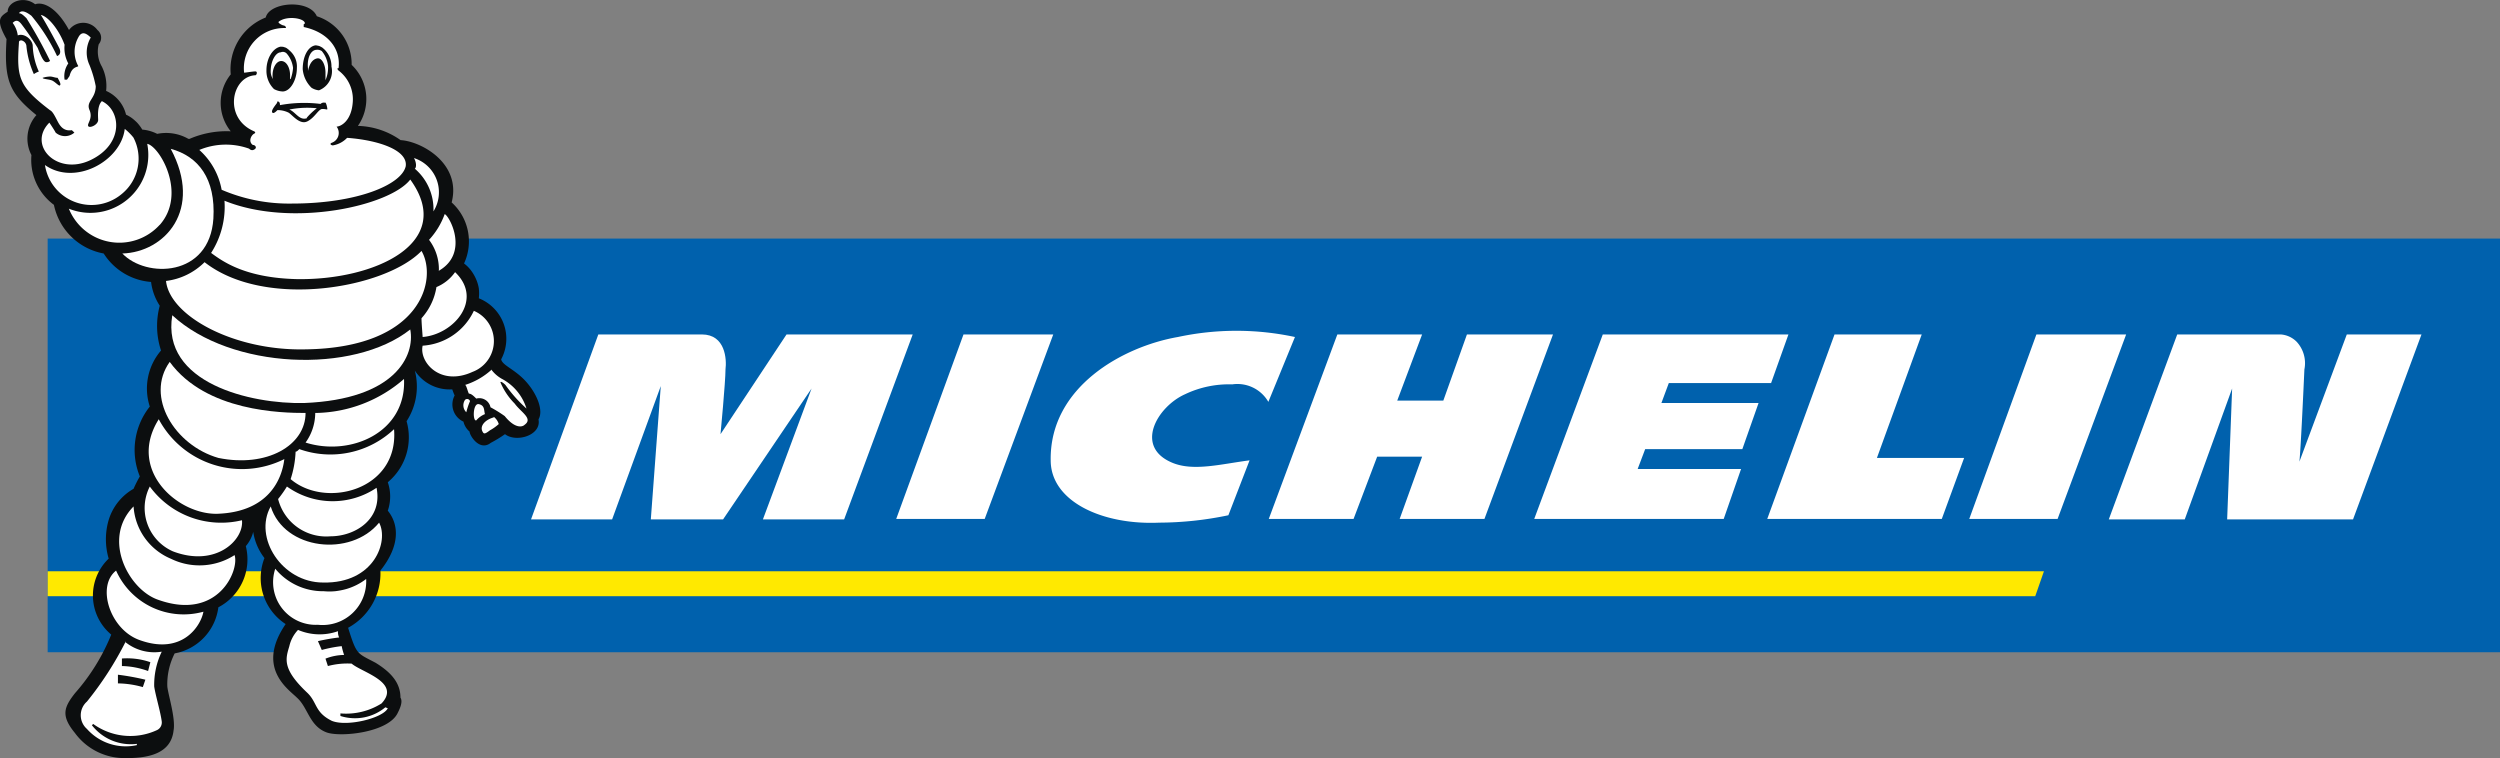 <svg id="Слой_1" data-name="Слой 1" xmlns="http://www.w3.org/2000/svg" viewBox="0 0 175.74 53.3"><rect x="0" y="0" width="175.74" height="53.3" fill="#808080" stroke="none"/><defs><style>.cls-1{fill:#0061ad;}.cls-2{fill:#ffe900;}.cls-3{fill:#fff;}.cls-4{fill:#0c0e0f;}</style></defs><title>logo_mishlen</title><path id="Layer" class="cls-1" d="M16.19,48.74H188.58V19.66H16.19Z" transform="translate(-12.84 -2.89)"/><polygon class="cls-2" points="143.07 41.91 3.35 41.91 3.35 40.16 143.68 40.16 143.07 41.91"/><path class="cls-3" d="M68.13,26.4H77l-4.82,13H66.47l3.42-9.2-6.22,9.2H58.59l.7-9.37-3.42,9.37h-5.7l4.73-13h7.28c1.66,0,1.75,1.76,1.66,2.46,0,.87-.35,4.55-.35,4.55Z" transform="translate(-12.84 -2.89)"/><path class="cls-3" d="M94.33,39.63c-4,.18-7.63-1.49-7.63-4.38-.08-5.17,5.09-8,8.94-8.67a19.62,19.62,0,0,1,8.23,0L102,31.14a2.51,2.51,0,0,0-2.54-1.23,7.16,7.16,0,0,0-3.33.7c-1.93.87-3.59,3.68-.88,4.81,1.49.62,3.42.09,5.43-.17l-1.49,3.86A24,24,0,0,1,94.33,39.63Z" transform="translate(-12.84 -2.89)"/><polygon class="cls-3" points="138.43 36.48 143.15 23.51 149.46 23.51 144.64 36.48 138.43 36.48"/><polygon class="cls-3" points="63 36.48 67.73 23.51 74.04 23.51 69.22 36.48 63 36.48"/><polygon class="cls-3" points="103.12 23.51 109.17 23.51 104.35 36.48 98.39 36.48 99.97 32.1 96.81 32.1 95.15 36.48 89.19 36.48 94.01 23.51 99.97 23.51 98.22 28.16 101.46 28.16 103.12 23.51"/><polygon class="cls-3" points="138.07 32.19 136.5 36.48 124.23 36.48 128.96 23.51 135.09 23.51 131.94 32.19 138.07 32.19"/><path class="cls-3" d="M177.81,26.4h5.25l-4.81,13H169.4l.35-9.2-3.33,9.2h-5.34l4.81-13h7.27a1.74,1.74,0,0,1,1.14.53,2.22,2.22,0,0,1,.53,1.93c-.09,2-.26,5.6-.35,6.48Z" transform="translate(-12.84 -2.89)"/><polygon class="cls-3" points="122.39 32.97 121.17 36.48 107.85 36.48 112.67 23.51 125.72 23.51 124.5 26.93 117.31 26.93 116.79 28.33 123.62 28.33 122.48 31.57 115.65 31.57 115.12 32.97 122.39 32.97"/><path id="Layer-2" data-name="Layer" class="cls-4" d="M50.7,32.36c.35-.61-.09-1.75-.87-2.63s-1.67-1.14-1.76-1.58a3.06,3.06,0,0,0-1.57-4.29,3.19,3.19,0,0,0,0-.69,2.71,2.71,0,0,0-.2-.67,3,3,0,0,0-.35-.6,2.53,2.53,0,0,0-.49-.49,3.69,3.69,0,0,0-.87-4.29c.7-2.72-2.1-4.29-3.59-4.38a5.45,5.45,0,0,0-3-1,3.31,3.31,0,0,0-.44-4.29,3.54,3.54,0,0,0-2.45-3.42c-.53-1.22-3.33-1-3.59.09a3.91,3.91,0,0,0-2.46,4,3.18,3.18,0,0,0,0,4,6.52,6.52,0,0,0-2.89.53h-.09a3.15,3.15,0,0,0-2.19-.35A2.84,2.84,0,0,0,22.84,12a2.27,2.27,0,0,0-.22-.32,1.86,1.86,0,0,0-.27-.29,2.6,2.6,0,0,0-.31-.25,2.74,2.74,0,0,0-.34-.19,2.46,2.46,0,0,0-1.4-1.67A3.06,3.06,0,0,0,20,7.57,2.11,2.11,0,0,1,19.78,6a.7.7,0,0,0-.09-1,1.24,1.24,0,0,0-2,0C16.8,3.36,15.84,3,15.31,3.19c-.79-.62-1.93-.18-1.93.52-.52.35-.87.53-.08,1.93-.18,2.89.17,3.77,2.1,5.34a2.49,2.49,0,0,0-.35,2.81,3.93,3.93,0,0,0,1.58,3.5,4.38,4.38,0,0,0,3.5,3.42,4.33,4.33,0,0,0,3.33,2,3.93,3.93,0,0,0,.61,1.67,5.49,5.49,0,0,0,.09,3.15,4.1,4.1,0,0,0-.79,3.94,4.9,4.9,0,0,0-.7,4.91,8.27,8.27,0,0,0-.44.87,3.79,3.79,0,0,0-1.75,2.19,4.84,4.84,0,0,0,0,2.72,3.58,3.58,0,0,0,.18,5.34,14.32,14.32,0,0,1-2.55,4.12c-.78,1-1,1.58,0,2.8a4.31,4.31,0,0,0,3.16,1.75c2.1.09,3.59-.35,3.77-1.92.17-.88-.44-2.72-.44-3.16a4.78,4.78,0,0,1,.52-2.27,3.78,3.78,0,0,0,3.07-3.24,3.8,3.8,0,0,0,1.93-4.3,2.43,2.43,0,0,0,.52-1,4,4,0,0,0,.79,1.84,3.86,3.86,0,0,0,1.49,4.64c-2.1,3.07.17,4.56.79,5.17.79.7.87,2,2.1,2.45,1,.35,4.38,0,5-1.4.18-.35.35-.79.18-1.05,0-1-.61-1.75-1.75-2.45-1.32-.7-1.32-.53-1.93-2.46A4.34,4.34,0,0,0,39.58,43c1.4-1.75,1.31-3.24.52-4.21a3.07,3.07,0,0,0,0-2,4.11,4.11,0,0,0,1.32-4.29A4.46,4.46,0,0,0,42,28.94a2.91,2.91,0,0,0,2.63,1.32s.09.26.17.43a1.33,1.33,0,0,0,.62,1.84,1.3,1.3,0,0,0,.43.7c0,.27.7,1.41,1.49.79a9.12,9.12,0,0,0,1-.61c.78.61,2.54.09,2.36-1Z" transform="translate(-12.84 -2.89)"/><path id="Layer-3" data-name="Layer" class="cls-3" d="M42.55,26.58c2.19-.18,4.3-2.63,2.28-4.56a3,3,0,0,1-1.31,1.05,4.24,4.24,0,0,1-1.05,2.19C42.47,25.62,42.55,26.49,42.55,26.58Z" transform="translate(-12.84 -2.89)"/><path id="Layer-4" data-name="Layer" class="cls-3" d="M46.15,24.74a4.28,4.28,0,0,1-3.6,2.45c-.26,1.14,1.23,2.89,3.51,1.84A2.31,2.31,0,0,0,46.15,24.74ZM45.53,31a.68.68,0,0,0,.09.87,4.71,4.71,0,0,1,.26-.78A.21.21,0,0,0,45.53,31Zm1.84-2.1a5,5,0,0,1-1.84,1.05c.09,0,.18.44.27.61.17,0,.35.18.52.35a.8.8,0,0,1,1,.61,9.1,9.1,0,0,1,1,.62c.7.87,1.22.79,1.4.61.61-.44-.26-.88-.7-1.49a4.7,4.7,0,0,1-1-1.49c0-.09.17,0,.35.18a9.8,9.8,0,0,0,1.48,1.66,3.55,3.55,0,0,0-1.75-2.1A2.36,2.36,0,0,1,47.37,28.86Zm.18,3.33c-.62.17-1,.61-.79,1,.09.18.17.18.52-.09a3.2,3.2,0,0,0,.62-.44A1,1,0,0,0,47.55,32.19ZM46.93,32c-.08-.26,0-.61-.43-.7s-.44,1.23-.18,1.14A1.6,1.6,0,0,1,46.93,32ZM42.47,20.53c-2.54,2.63-11,4.12-15.25.79a4.64,4.64,0,0,1-2.71,1.32c.26,2.45,4.73,4.9,9.72,4.81C42.55,27.37,43.6,22.46,42.47,20.53Z" transform="translate(-12.84 -2.89)"/><path id="Layer-5" data-name="Layer" class="cls-3" d="M28.62,17c4.74,1.93,11.66.35,13.06-1.49,3.24,4.47-2.54,7.1-8,7-3.6-.09-5.17-1.23-6-1.84A6,6,0,0,0,28.62,17ZM16,14.49c2.1,1.49,5.34-.26,5.61-2.54a3.9,3.9,0,0,1,.61.61,3.2,3.2,0,0,1-.79,3.94A3.31,3.31,0,0,1,16,14.49Z" transform="translate(-12.84 -2.89)"/><path id="Layer-6" data-name="Layer" class="cls-3" d="M24.07,18.7c1.93-2.19,0-5.52-.88-5.7a4.07,4.07,0,0,1-5.51,4.56,3.83,3.83,0,0,0,6.39,1.13Z" transform="translate(-12.84 -2.89)"/><path id="Layer-7" data-name="Layer" class="cls-3" d="M21.44,20.71c1.67,1.75,6.13,1.67,6.4-2.45.17-2.81-1.05-4.38-3-4.91C27.14,17.64,24.42,20.62,21.44,20.71ZM34.23,31.22c6.4-.26,7.8-3.33,7.45-5.17-4,3.16-12.62,2.81-16.73-1C24.16,29.82,30.47,31.31,34.23,31.22Z" transform="translate(-12.84 -2.89)"/><path id="Layer-8" data-name="Layer" class="cls-3" d="M28.19,35.08c3.41.7,6.13-.88,6.13-3.16-1.67,0-7-.09-9.55-3.59-1.75,2.45.35,5.87,3.42,6.75Z" transform="translate(-12.84 -2.89)"/><path id="Layer-9" data-name="Layer" class="cls-3" d="M32.83,35.16A6.64,6.64,0,0,1,24,32.36C21.71,36,25.47,39.19,28.27,39c3.42-.18,4.39-2.37,4.56-3.86Z" transform="translate(-12.84 -2.89)"/><path id="Layer-10" data-name="Layer" class="cls-3" d="M23.37,37.09a6.22,6.22,0,0,0,6.48,2.37C30,40.86,28,42.79,25,41.65A3.33,3.33,0,0,1,23.37,37.09ZM21,43a5.2,5.2,0,0,0,6.14,2.89c-.18,1-1.49,3.07-4.47,2C20.57,47.16,19.6,44.1,21,43Z" transform="translate(-12.84 -2.89)"/><path id="Layer-11" data-name="Layer" class="cls-3" d="M29.33,41.91c.35,1.05-1.14,4.64-5.35,3.15-2.1-.7-4-4.29-1.75-6.57a4.28,4.28,0,0,0,2.63,3.68A4.56,4.56,0,0,0,29.33,41.91ZM40.1,52.68c-.35.7-2.89,1.32-3.94.88-1.23-.61-1-1.31-1.75-2-1.76-1.67-1.49-2.37-1.23-3.25a2.46,2.46,0,0,1,.61-1.14,3.86,3.86,0,0,0,2.81.09.86.86,0,0,0,.08.44,14.26,14.26,0,0,0-1.49.26l.27.62a9.16,9.16,0,0,1,1.4-.27,4.43,4.43,0,0,0,.17.62,3.75,3.75,0,0,0-1.31.26l.17.52a5.34,5.34,0,0,1,1.67-.17c.7.61,3.5,1.31,2.1,2.8a4.68,4.68,0,0,1-2.89.7v.18a3.35,3.35,0,0,0,3.16-.61Zm-4.91-5.87a3,3,0,0,1-3-3.94,4.34,4.34,0,0,0,3.41,1.58,4.28,4.28,0,0,0,.8,0,5,5,0,0,0,.77-.15,4.26,4.26,0,0,0,1.41-.71A3.07,3.07,0,0,1,35.19,46.81Z" transform="translate(-12.84 -2.89)"/><path id="Layer-12" data-name="Layer" class="cls-3" d="M35.55,43.84c3.59.08,4.64-2.9,3.94-4.21-2,2.45-6.66,1.93-7.62-1.14C30.64,40.68,32.66,43.84,35.55,43.84Z" transform="translate(-12.84 -2.89)"/><path id="Layer-13" data-name="Layer" class="cls-3" d="M36.07,40.59c1.75,0,3.68-1.22,3.24-3.41a5.52,5.52,0,0,1-6.3-.09,8.37,8.37,0,0,1-.62.88A3.49,3.49,0,0,0,36.07,40.59Z" transform="translate(-12.84 -2.89)"/><path id="Layer-14" data-name="Layer" class="cls-3" d="M33.88,34.46c-.09.09-.17.18-.26.18a7.1,7.1,0,0,1-.35,1.93c2.45,2.1,7.62.78,7.27-3.51a6.51,6.51,0,0,1-6.66,1.4Z" transform="translate(-12.84 -2.89)"/><path id="Layer-15" data-name="Layer" class="cls-3" d="M34.32,34c3.15,1,7.1-.7,6.92-4.47A9.65,9.65,0,0,1,35,31.92,3.58,3.58,0,0,1,34.32,34ZM20,10c-.35.35-.26,1.14-.26,1.32,0,.35-.61.61-.7.43s.35-.52.09-1.13.44-.79.44-1.67a7.92,7.92,0,0,0-.44-1.49,2.08,2.08,0,0,1,.09-1.93c-.27-.26-.62-.52-.88,0a2.07,2.07,0,0,0,0,2c0,.09-.44,0-.61.7l-.18.26h-.17a1.56,1.56,0,0,1,.26-1.14,2.3,2.3,0,0,1-.26-1.31c-.36-1-1.14-2-1.67-2.1.44.7,1.23,2.19,1.31,2.36.18.44-.17.53-.17.53A12.87,12.87,0,0,0,15.05,4c-.35-.27-.7-.44-.88-.18.18,0,.35.18.53.35a32.92,32.92,0,0,1,1.66,3,.35.35,0,0,1-.26.09c-.18,0-.35-.35-.61-1a19.37,19.37,0,0,0-1.14-1.67c-.27-.35-.44-.26-.62-.09a1.87,1.87,0,0,1,.36.88c.43-.18,1,.26,1.05.7a4.75,4.75,0,0,0,.43,1.84,1.39,1.39,0,0,0-.35.18,6.42,6.42,0,0,1-.52-1.93.45.45,0,0,0-.35-.44c-.18,0-.18.09-.18.18-.17,2.45,0,3.06,2.19,4.73.18.08.35.43.53.78s.44.71,1,.62l.18.17a1,1,0,0,1-1.32,0c-.08-.17-.44-.7-.44-.7-1.57,1.58.53,3.77,2.9,2.63S21.35,10.64,20,10Zm1.67,38a23.39,23.39,0,0,1-2.72,4.21,1.28,1.28,0,0,0,0,1.92,3.65,3.65,0,0,0,3.51,1.14v-.09a3.47,3.47,0,0,1-3.16-1.31l.09-.09a4.45,4.45,0,0,0,4.47.44.59.59,0,0,0,.35-.61c-.09-.7-.44-1.84-.53-2.46a5.38,5.38,0,0,1,.53-2.45A3.25,3.25,0,0,1,21.62,48ZM42,14.75a3.75,3.75,0,0,1,1.31,3A2.53,2.53,0,0,0,41.94,14C42.12,14.31,42.12,14.67,42,14.75Zm1.66,7.19c2.19-1.23.79-3.86.44-4A5.32,5.32,0,0,1,43,19.75,3.42,3.42,0,0,1,43.69,21.94ZM33.36,17.2c4.55,0,7.7-1.31,8-2.62.17-1.14-1.93-1.84-4.12-2a1.78,1.78,0,0,1-1,.53c-.09,0-.27-.09-.09-.18a.73.73,0,0,0,.35-1.14c.26,0,1.05-.35,1.14-1.75a2.53,2.53,0,0,0-1-2.19s-.18-.17,0-.17c.17-1.4-.79-2.54-2.45-2.89V4.59c.08,0,.08-.09.08-.09-.08-.35-1.31-.52-1.84-.08-.08.08.27.26.35.26s.27.18.09.18A2.83,2.83,0,0,0,30,8c.09,0,.61-.09.79-.09s.09.27,0,.27c-1.67.08-2.28,3-.09,3.94,0,0,.18.08,0,.17s-.44.53-.09.79c.18,0,.27.17.18.26s-.26.18-.44,0a4.85,4.85,0,0,0-3.5.09,4.94,4.94,0,0,1,1.57,2.8A12,12,0,0,0,33.36,17.2Z" transform="translate(-12.84 -2.89)"/><path id="Layer-16" data-name="Layer" class="cls-4" d="M17.06,8.88c.09-.08-.08-.35-.17-.52-.18,0-.35-.09-.53-.09a1.83,1.83,0,0,0-.52.09c0,.09.35.09.61.17S17,9,17.06,8.88Zm6,41.79a17.26,17.26,0,0,0-1.93-.35v.61a6.69,6.69,0,0,1,1.75.26Zm.35-1.23a5,5,0,0,0-2-.26v.53a5.73,5.73,0,0,1,1.84.35Zm12-39.24a9.38,9.38,0,0,0-2.89.08c0-.08,0-.26-.18-.26a.33.33,0,0,1-.08.18c-.27.35-.35.52-.27.61s.27-.09.35-.18a1.75,1.75,0,0,1,.79.18c.27.17.79.88,1.32.61s.78-.87,1.05-.87.35.08.35,0-.09-.53-.18-.44A.32.32,0,0,0,35.37,10.2Zm-1,1c-.53.18-.79-.44-1.23-.61a6.46,6.46,0,0,1,1.93-.09A4.62,4.62,0,0,0,34.41,11.16ZM35,6.08c-.52.09-.88.79-.88,1.67a2.08,2.08,0,0,0,.62,1.31,1.2,1.2,0,0,0,.52.18,1.44,1.44,0,0,0,.88-1.67,1.65,1.65,0,0,0-.52-1.23l-.13-.11-.15-.08a.55.55,0,0,0-.17-.05A.47.47,0,0,0,35,6.08Z" transform="translate(-12.84 -2.89)"/><path id="Layer-17" data-name="Layer" class="cls-3" d="M35.72,8.53a2.24,2.24,0,0,0,.18-1,1.94,1.94,0,0,0-.44-1.05.53.53,0,0,0-.35-.09c-.44,0-.7.61-.62,1.32v.17c.09-.44.27-.79.62-.88s.61.44.61,1v.52Z" transform="translate(-12.84 -2.89)"/><path id="Layer-18" data-name="Layer" class="cls-4" d="M32.57,6.17c-.53.09-1,.79-1,1.66a1.79,1.79,0,0,0,.53,1.32,1.37,1.37,0,0,0,.61.17c.53,0,1-.79,1-1.66a1.47,1.47,0,0,0-.53-1.23.69.69,0,0,0-.13-.11.54.54,0,0,0-.15-.09l-.16-.05Z" transform="translate(-12.84 -2.89)"/><path id="Layer-19" data-name="Layer" class="cls-3" d="M33.27,8.45a2.87,2.87,0,0,0,.17-.79,1.87,1.87,0,0,0-.44-1,.37.37,0,0,0-.43-.09c-.35,0-.7.61-.7,1.31a1,1,0,0,0,.26.7v0C32,8.45,32,8.36,32,8.18c0-.52.26-1,.61-1s.62.44.62,1v.27Z" transform="translate(-12.84 -2.89)"/></svg>